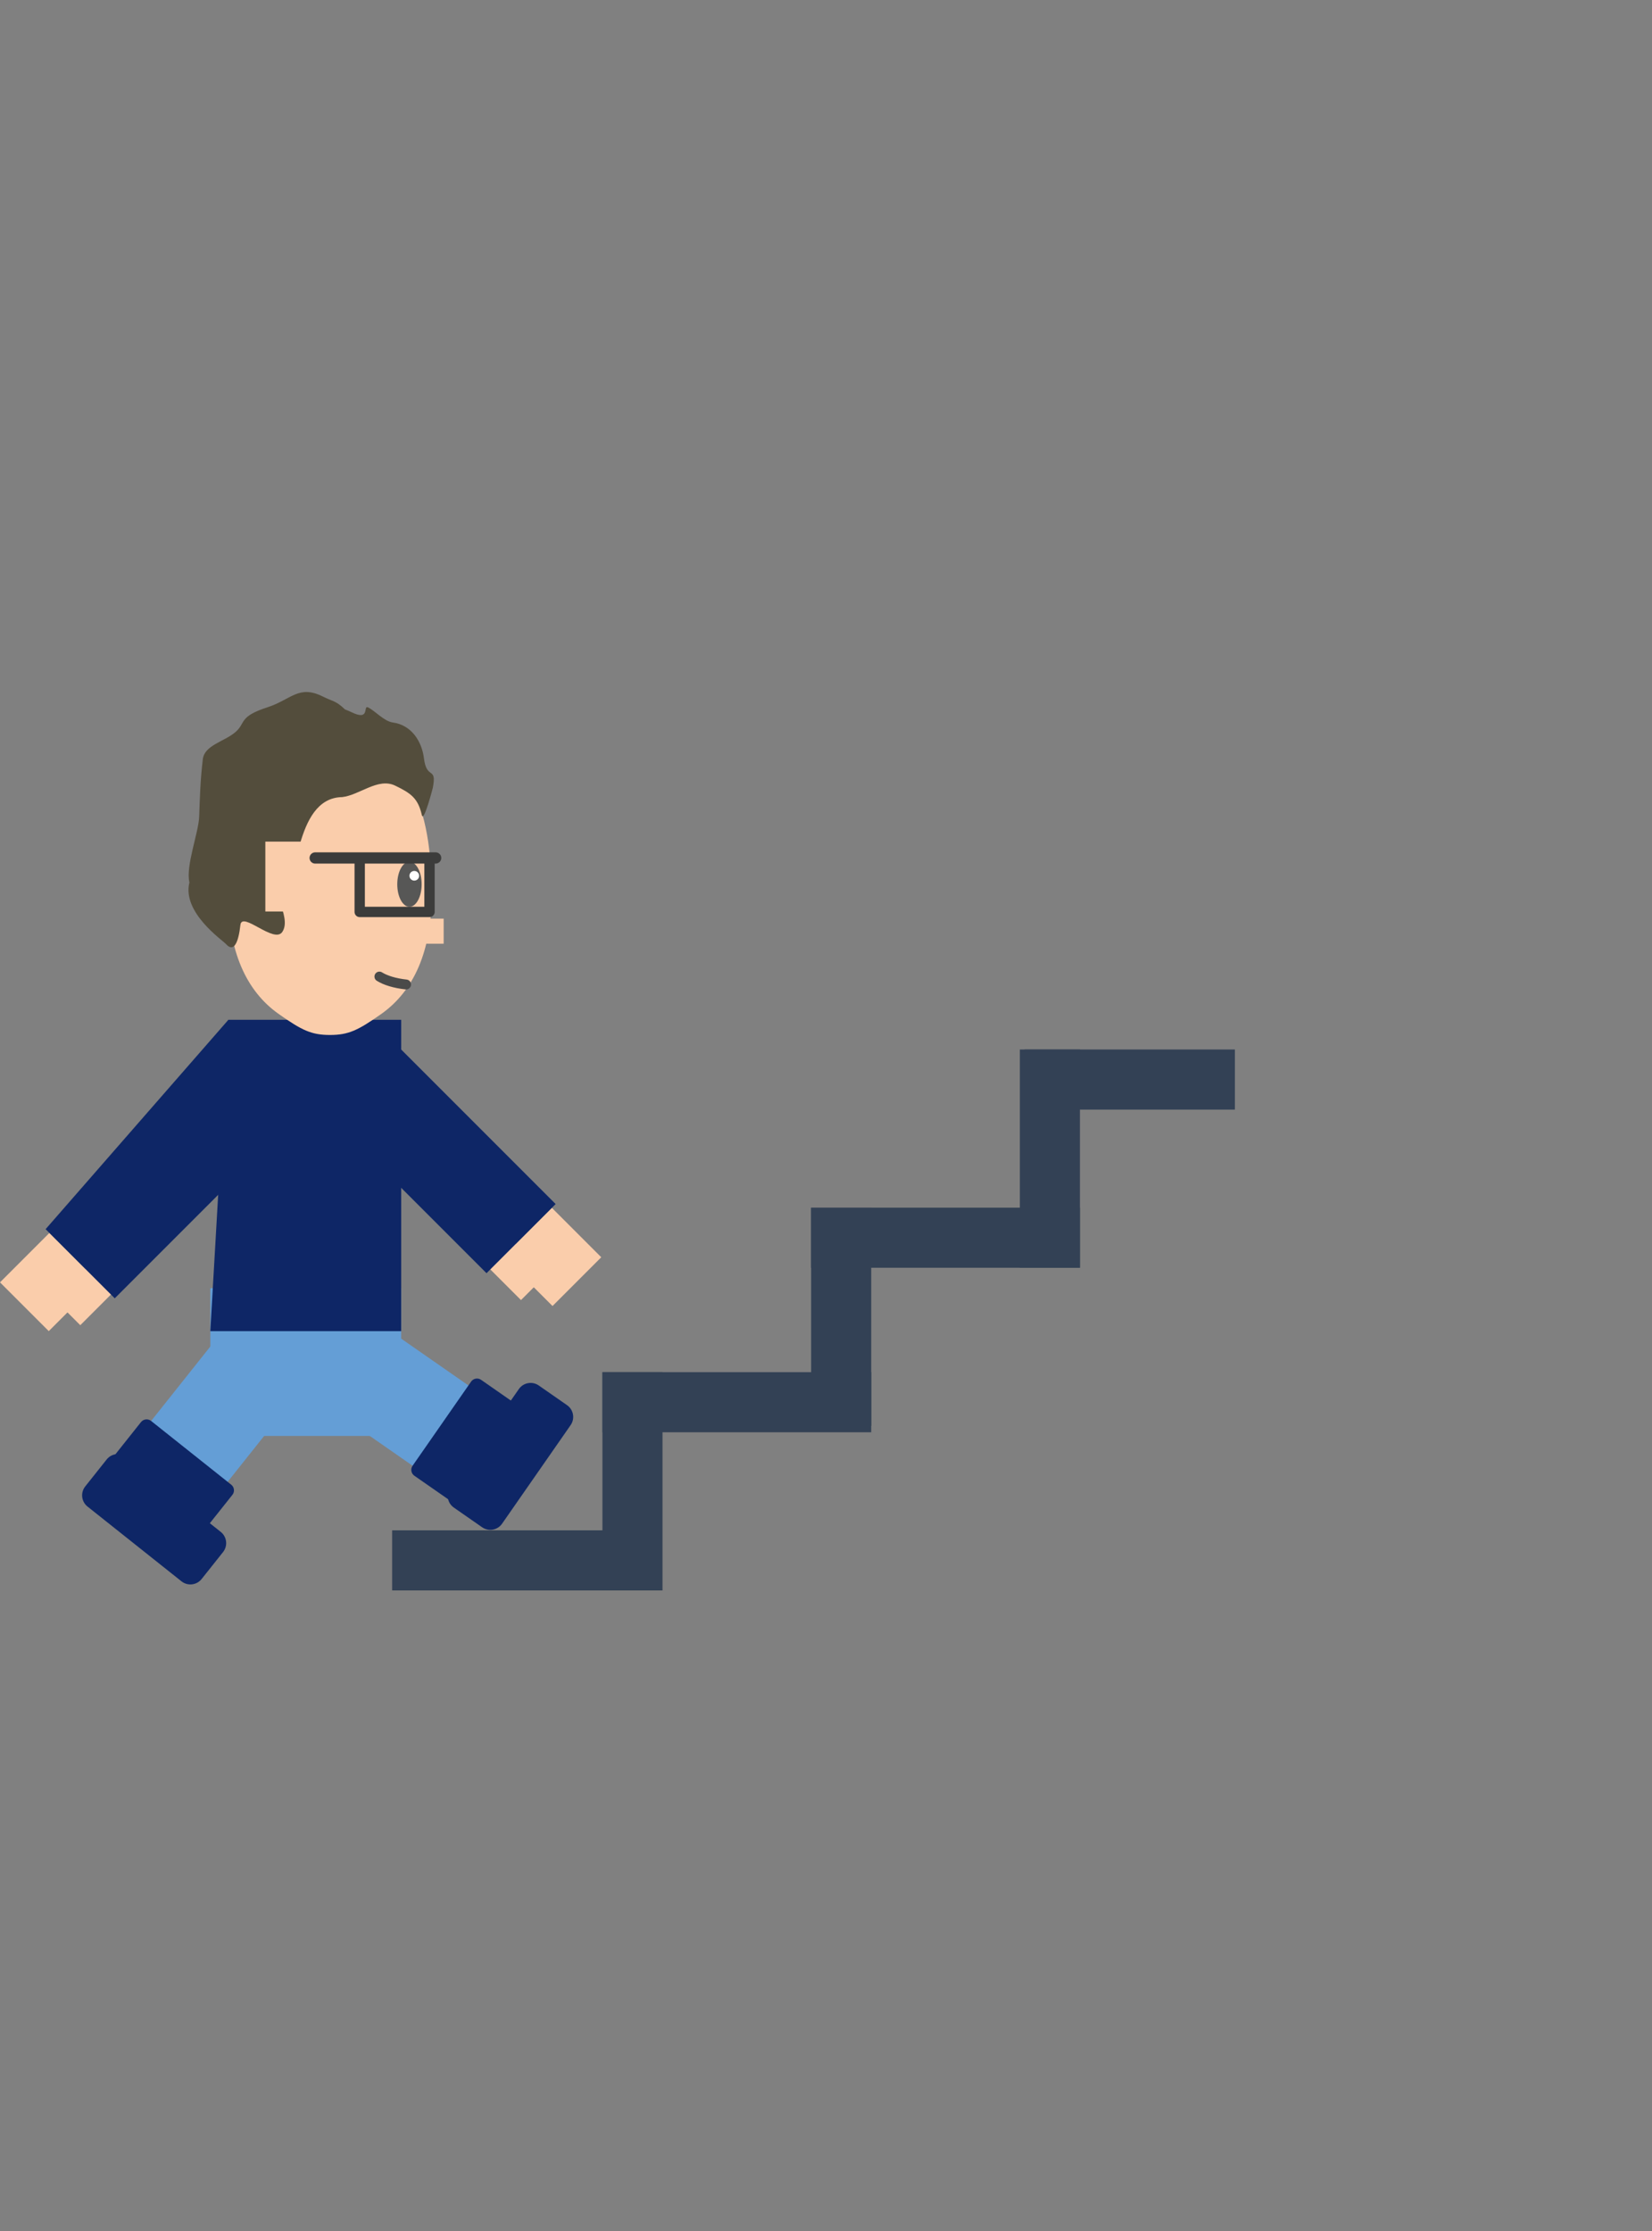 <svg width="800" height="1080" viewBox="0 0 800 1080" fill="none" xmlns="http://www.w3.org/2000/svg">
<rect x="0" y="0" width="800" height="1080" fill="#808080" stroke="none"/>
<rect x="189.897" y="740.816" width="130.167" height="29.096" fill="#334155"/>
<rect x="291.733" y="664.247" width="130.167" height="29.096" fill="#334155"/>
<rect x="320.829" y="664.247" width="105.665" height="29.096" transform="rotate(90 320.829 664.247)" fill="#334155"/>
<rect x="496.172" y="508.047" width="101.836" height="29.096" fill="#334155"/>
<rect x="522.971" y="508.047" width="105.665" height="29.096" transform="rotate(90 522.971 508.047)" fill="#334155"/>
<rect x="392.804" y="584.616" width="130.167" height="29.096" fill="#334155"/>
<rect x="392.804" y="690.281" width="105.665" height="29.096" transform="rotate(-90 392.804 690.281)" fill="#334155"/>
<path d="M101.858 623.589V695.127H194.284V623.589H101.858Z" fill="#649ED6"/>
<path d="M108.561 643.399L54.156 711.796L91.207 741.267L145.612 672.87L108.561 643.399Z" fill="#649ED6"/>
<path d="M180.18 638.214L153.144 677.077L224.887 726.987L251.923 688.123L180.18 638.214Z" fill="#649ED6"/>
<path d="M106.904 741.574C109.906 743.963 110.403 748.335 108.014 751.337L97.639 764.384C95.25 767.385 90.878 767.883 87.877 765.494L42.387 729.315C39.386 726.926 38.888 722.562 41.277 719.56L51.652 706.513C54.041 703.512 58.405 703.014 61.407 705.403L106.904 741.574Z" fill="#0E2666"/>
<path d="M251.249 672.439C253.438 669.286 257.768 668.509 260.913 670.7L274.597 680.223C277.742 682.414 278.519 686.744 276.328 689.889L243.137 737.599C240.948 740.751 236.618 741.528 233.471 739.33L219.787 729.807C216.642 727.616 215.865 723.286 218.056 720.141L251.249 672.439Z" fill="#0E2666"/>
<path d="M111.996 718.741C113.497 719.936 113.742 722.118 112.555 723.619L97.854 742.102C96.659 743.603 94.477 743.856 92.976 742.661L54.141 711.774C52.64 710.579 52.387 708.397 53.582 706.896L68.283 688.412C69.477 686.912 71.659 686.659 73.16 687.853L111.996 718.741Z" fill="#0E2666"/>
<path d="M228.135 668.825C229.229 667.249 231.391 666.862 232.967 667.956L252.351 681.441C253.927 682.536 254.317 684.705 253.22 686.273L224.88 727.007C223.786 728.583 221.617 728.973 220.048 727.876L200.663 714.391C199.087 713.297 198.7 711.135 199.794 709.559L228.135 668.825Z" fill="#0E2666"/>
<path d="M267.247 584.707L243.641 608.313L267.561 632.233L291.167 608.627L267.247 584.707Z" fill="#FACDAB"/>
<path d="M240.765 593.039L228.371 605.432L252.292 629.352L264.685 616.959L240.765 593.039Z" fill="#FACDAB"/>
<path d="M186.396 500.186L152.92 533.662L235.6 616.343L269.077 582.867L186.396 500.186Z" fill="#0E2666"/>
<path d="M23.92 596.858L0 620.778L23.606 644.384L47.526 620.464L23.92 596.858Z" fill="#FACDAB"/>
<path d="M50.407 605.202L26.487 629.122L38.88 641.515L62.8 617.595L50.407 605.202Z" fill="#FACDAB"/>
<path d="M22.089 595.021L110.602 493.667L138.251 545.811L55.565 628.497L22.089 595.021Z" fill="#0E2666"/>
<path d="M110.533 493.667L101.851 644.385H194.284V493.667H110.533Z" fill="#0E2666"/>
<path d="M159.782 358.47C121.092 358.47 110.541 391.816 110.541 432.948C110.541 460.23 119.071 479.663 134.982 490.873C146.176 498.759 150.786 501.018 159.79 501.018C168.795 501.018 173.404 498.759 184.598 490.873C200.509 479.663 209.039 460.23 209.039 432.948C209.024 391.816 198.465 358.47 159.782 358.47Z" fill="#FACDAB"/>
<path d="M208.725 441.241C208.825 439.771 208.901 438.27 208.955 436.746C208.955 438.178 208.878 439.671 208.725 441.241Z" fill="#52382E"/>
<path d="M183.733 472.749C186.543 474.533 191.145 475.98 196.65 476.577" stroke="#4A4A49" stroke-width="4.8" stroke-linecap="round" stroke-linejoin="round"/>
<path d="M205.303 367.107C204.315 359.098 199.437 350.997 190.188 349.741C185.992 349.175 181.428 343.93 178.228 342.444C175.617 341.234 179.56 349.45 169.905 344.619C168.994 344.159 167.991 343.799 167.018 343.417C166.919 343.317 166.88 343.248 166.765 343.141C162.623 339.19 160.824 339.435 156.344 337.192C144.645 331.342 141.084 338.639 129.469 342.406C115.212 347.038 119.255 350.055 113.811 354.565C108.344 359.09 99.002 360.805 98.213 367.543C96.95 378.401 96.82 385.614 96.445 395.422C96.146 403.171 89.837 419.296 91.728 427.16C88.076 441.715 107.67 455.046 109.469 457.045C113.328 461.348 115.518 455.996 116.414 447.78C117.164 440.873 132.731 457.029 136.705 451.141C141.819 443.568 128.673 427.994 136.705 429.74C144.859 431.517 141.62 386.203 165.724 385.866C174.193 384.871 183.075 376.326 191.329 380.3C199.093 384.029 202.431 386.486 204.277 394.534C205.195 398.554 209.606 381.333 209.606 381.333C211.627 370.706 206.62 377.796 205.303 367.107Z" fill="#534D3C"/>
<path d="M146.023 407.42H128.496V441.248H146.023V407.42Z" fill="#FACDAB"/>
<path d="M214.851 444.702H200.862V456.838H214.851V444.702Z" fill="#FACDAB"/>
<path d="M198.281 438.967C201.543 438.967 204.185 434.089 204.185 428.071C204.185 422.053 201.543 417.175 198.281 417.175C195.019 417.175 192.378 422.053 192.378 428.071C192.378 434.089 195.019 438.967 198.281 438.967Z" fill="#575756"/>
<path d="M200.624 426.295C201.918 426.295 202.967 425.246 202.967 423.952C202.967 422.658 201.918 421.609 200.624 421.609C199.33 421.609 198.281 422.658 198.281 423.952C198.281 425.246 199.33 426.295 200.624 426.295Z" fill="white"/>
<path d="M152.623 415.33H210.969" stroke="#3C3C3B" stroke-width="5.44" stroke-linecap="round" stroke-linejoin="round"/>
<path d="M207.998 415.33H174.193V441.463H207.998V415.33Z" stroke="#3C3C3B" stroke-width="5" stroke-linecap="round" stroke-linejoin="round"/>
</svg>
